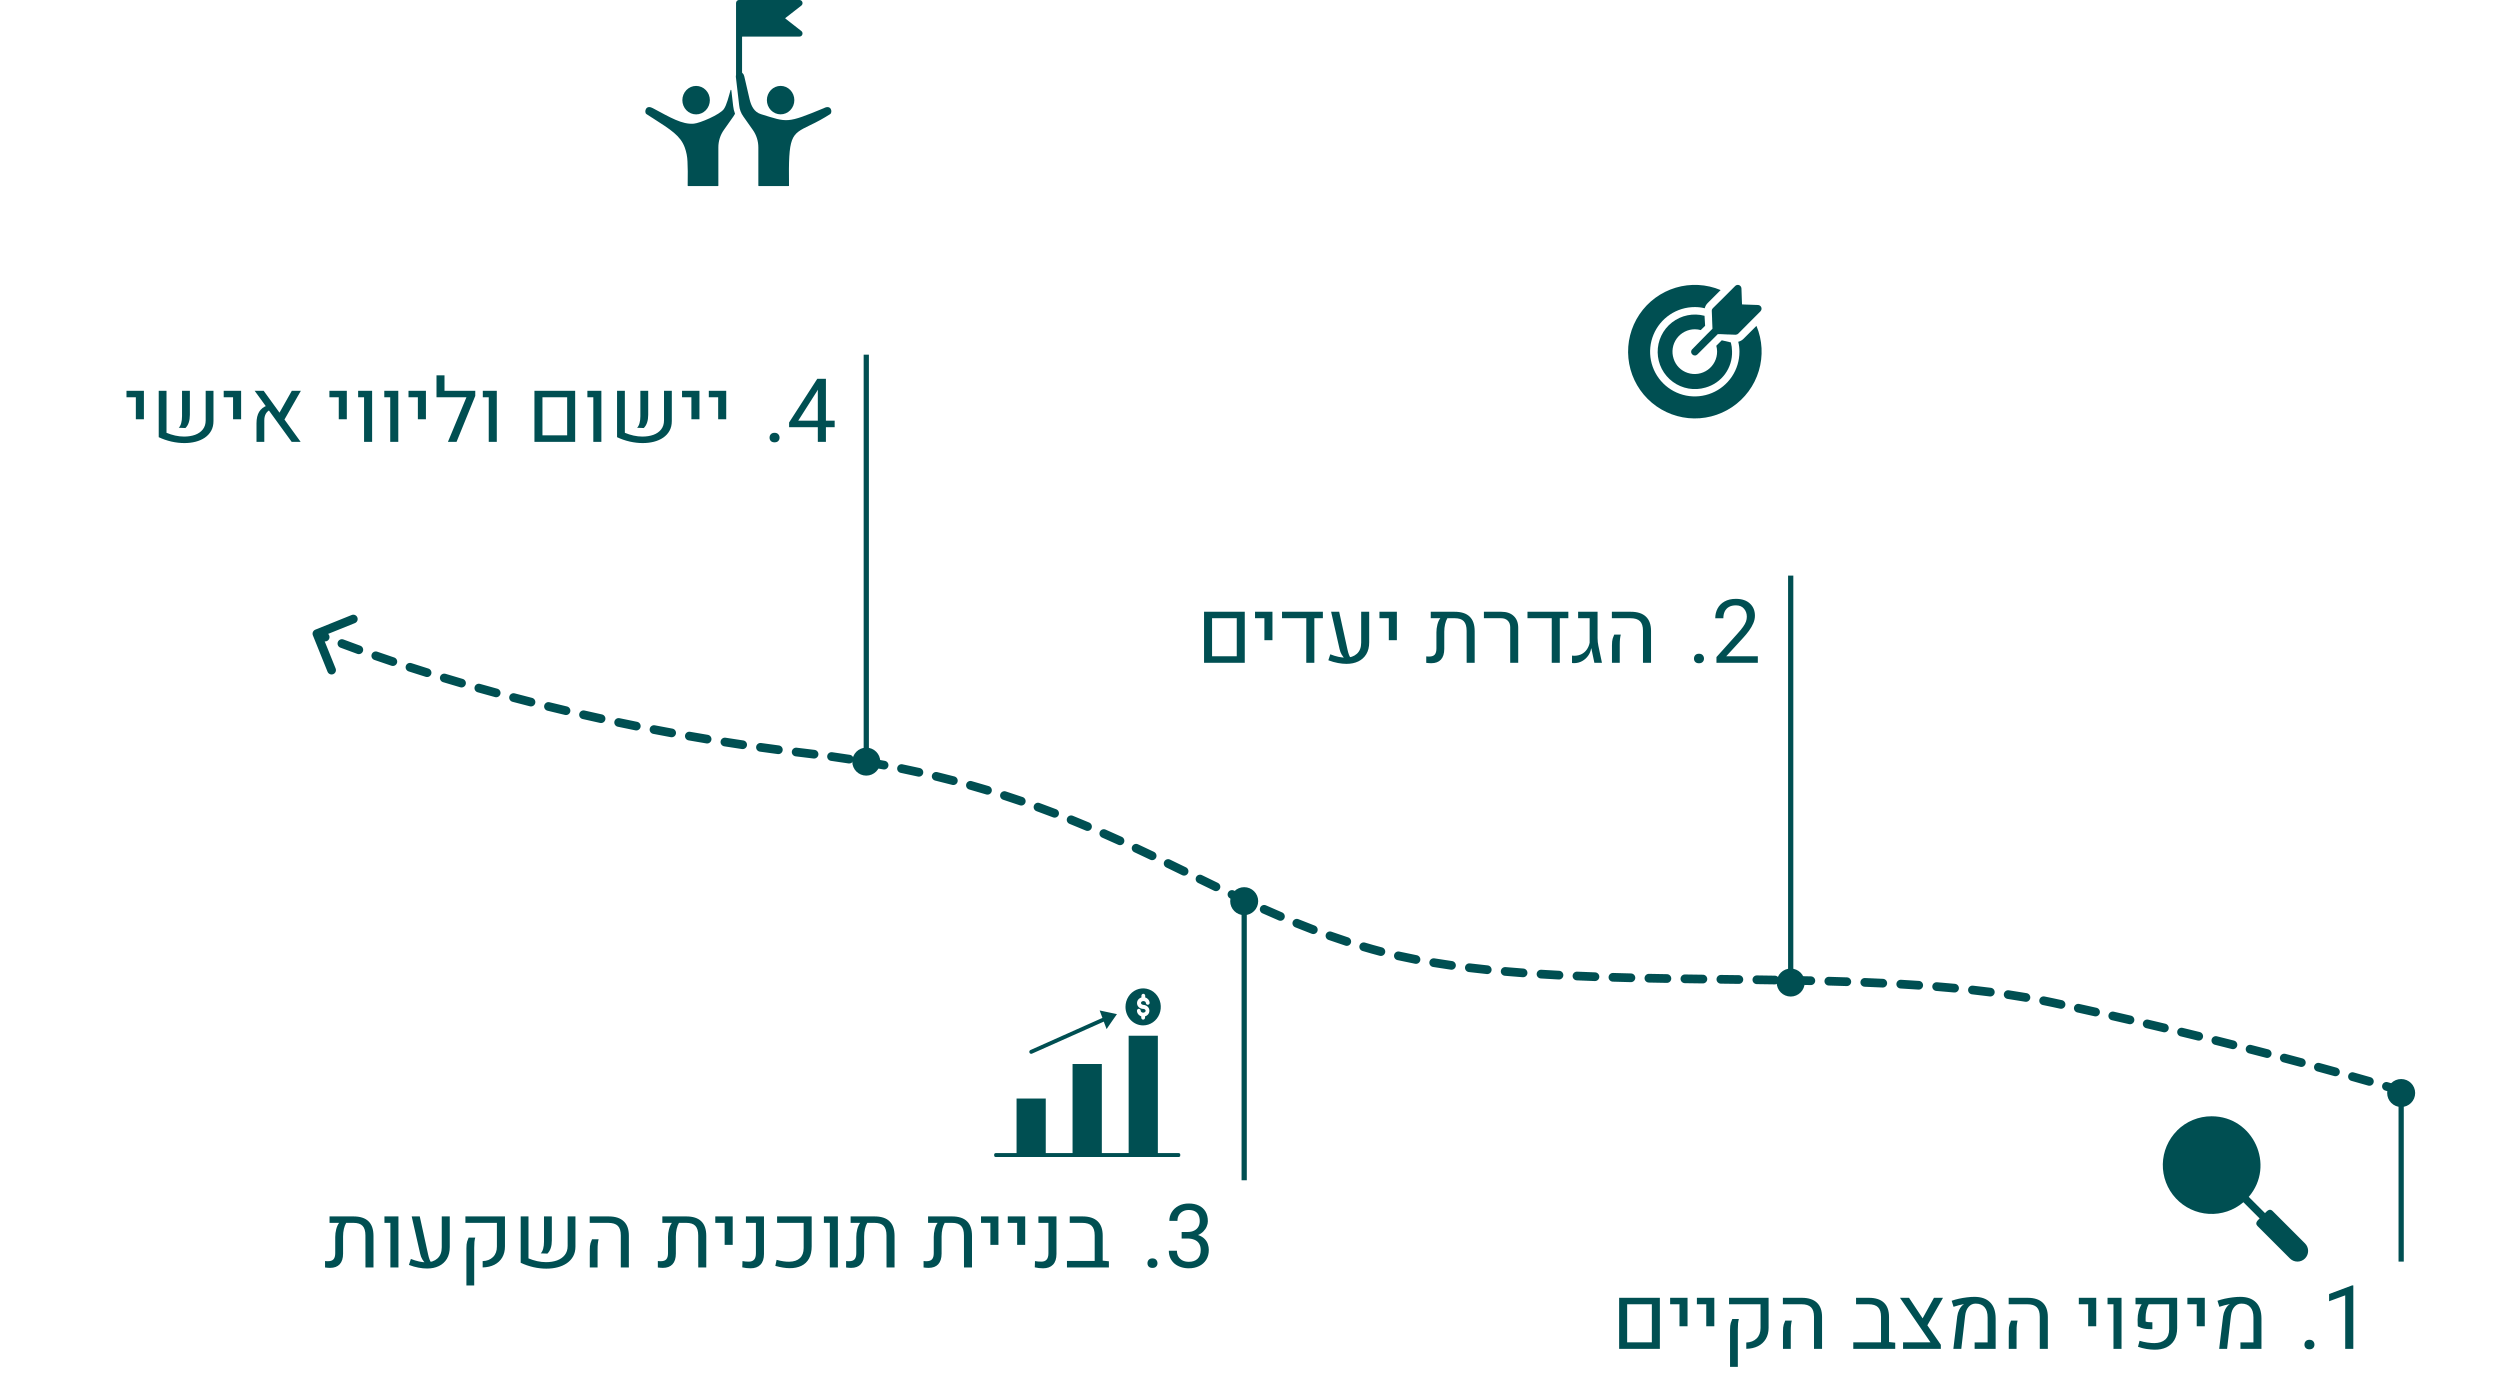 <svg width="430" height="239" viewBox="0 0 430 239" fill="none" xmlns="http://www.w3.org/2000/svg">
<path d="M278.491 232V223.223H285.496V232H278.491ZM279.87 230.882H284.117V224.333H279.87V230.882ZM288.871 228.118V224.333H287.261V223.223H290.257V228.118H288.871ZM293.476 228.118V224.333H291.866V223.223H294.862V228.118H293.476ZM300.361 232V230.912C301.096 230.887 301.687 230.656 302.134 230.219C302.586 229.782 302.812 229.178 302.812 228.409V224.333H297.395V223.223H304.198V228.379C304.198 229.119 304.039 229.757 303.721 230.294C303.403 230.83 302.956 231.245 302.38 231.538C301.804 231.826 301.131 231.98 300.361 232ZM297.566 235.1V228.707C297.566 228.205 297.609 227.82 297.693 227.552C297.778 227.283 297.864 227.055 297.954 226.866H299.086C299.022 227.09 298.975 227.338 298.945 227.611C298.92 227.884 298.908 228.222 298.908 228.625V235.1H297.566ZM312.007 232V226.494C312.007 225.734 311.835 225.185 311.493 224.847C311.15 224.504 310.599 224.333 309.839 224.333H306.657V223.223H309.906C311.053 223.223 311.92 223.501 312.506 224.057C313.097 224.608 313.393 225.433 313.393 226.531V232H312.007ZM306.672 232V229.005C306.672 228.493 306.714 228.103 306.798 227.835C306.883 227.567 306.97 227.338 307.059 227.149H308.192C308.132 227.373 308.088 227.624 308.058 227.902C308.028 228.175 308.013 228.513 308.013 228.915V232H306.672ZM318.765 232V230.882H323.534L324.912 230.83L325.978 230.942V232H318.765ZM323.534 231.687V226.494C323.534 225.734 323.362 225.185 323.02 224.847C322.682 224.504 322.13 224.333 321.365 224.333H319.242V223.223H321.44C322.583 223.223 323.447 223.501 324.033 224.057C324.619 224.608 324.912 225.433 324.912 226.531V231.687H323.534ZM327.326 232V230.882H332.043L326.797 223.223H328.355L331.022 227.254L333.824 231.3V232H327.326ZM331.276 228.356L330.419 227.246L332.639 223.223H334.196L331.276 228.356ZM335.977 232L336.648 226.419C336.702 226.007 336.819 225.622 336.998 225.264C337.177 224.906 337.388 224.631 337.631 224.437C337.656 224.417 337.681 224.4 337.706 224.385C337.736 224.365 337.761 224.348 337.78 224.333L337.766 224.31C337.547 224.345 337.269 224.407 336.931 224.497C336.598 224.581 336.29 224.673 336.007 224.772L335.687 223.729C336.069 223.595 336.484 223.478 336.931 223.379C337.383 223.28 337.84 223.203 338.302 223.148C338.764 223.088 339.196 223.059 339.599 223.059C340.781 223.059 341.682 223.374 342.303 224.005C342.929 224.631 343.245 225.552 343.25 226.769V232H339.636V230.89H341.871V226.613C341.871 225.828 341.692 225.234 341.335 224.832C340.982 224.425 340.473 224.221 339.807 224.221C339.325 224.221 338.923 224.407 338.6 224.78C338.277 225.147 338.078 225.649 338.004 226.285L337.341 232H335.977ZM350.842 232V226.494C350.842 225.734 350.671 225.185 350.328 224.847C349.985 224.504 349.434 224.333 348.674 224.333H345.492V223.223H348.741C349.889 223.223 350.755 223.501 351.342 224.057C351.933 224.608 352.228 225.433 352.228 226.531V232H350.842ZM345.507 232V229.005C345.507 228.493 345.55 228.103 345.634 227.835C345.718 227.567 345.805 227.338 345.895 227.149H347.027C346.968 227.373 346.923 227.624 346.893 227.902C346.863 228.175 346.849 228.513 346.849 228.915V232H345.507ZM359.165 228.118V224.333H357.556V223.223H360.551V228.118H359.165ZM363.517 232V224.333H362.496V223.223H364.903V232H363.517ZM370.595 232.149C370.173 232.149 369.709 232.107 369.202 232.022C368.7 231.938 368.211 231.814 367.734 231.65L368.002 230.614C368.459 230.753 368.911 230.855 369.358 230.92C369.811 230.984 370.205 231.016 370.543 231.016C371.358 231.007 371.986 230.8 372.428 230.398C372.87 229.996 373.092 229.419 373.092 228.669V224.333H369.575C369.416 224.606 369.286 224.954 369.187 225.376C369.093 225.798 369.046 226.215 369.046 226.628V227.298C369.16 227.348 369.309 227.383 369.493 227.403C369.676 227.422 369.915 227.432 370.208 227.432V228.625C369.796 228.625 369.445 228.61 369.157 228.58C368.869 228.55 368.611 228.498 368.382 228.423C368.159 228.349 367.93 228.25 367.697 228.125L367.667 226.993C367.667 226.491 367.729 226.002 367.853 225.525C367.983 225.043 368.156 224.646 368.375 224.333H367.309V223.223H374.47V228.409C374.47 229.258 374.304 229.961 373.971 230.517C373.638 231.069 373.181 231.481 372.6 231.754C372.019 232.022 371.35 232.154 370.595 232.149ZM377.838 228.118V224.333H376.228V223.223H379.224V228.118H377.838ZM381.698 232L382.368 226.419C382.423 226.007 382.54 225.622 382.718 225.264C382.897 224.906 383.108 224.631 383.352 224.437C383.377 224.417 383.401 224.4 383.426 224.385C383.456 224.365 383.481 224.348 383.501 224.333L383.486 224.31C383.267 224.345 382.989 224.407 382.651 224.497C382.319 224.581 382.011 224.673 381.727 224.772L381.407 223.729C381.79 223.595 382.204 223.478 382.651 223.379C383.103 223.28 383.56 223.203 384.022 223.148C384.484 223.088 384.917 223.059 385.319 223.059C386.501 223.059 387.403 223.374 388.024 224.005C388.65 224.631 388.965 225.552 388.97 226.769V232H385.356V230.89H387.592V226.613C387.592 225.828 387.413 225.234 387.055 224.832C386.702 224.425 386.193 224.221 385.528 224.221C385.046 224.221 384.643 224.407 384.32 224.78C383.998 225.147 383.799 225.649 383.724 226.285L383.061 232H381.698ZM396.364 231.277C396.364 231.044 396.436 230.848 396.58 230.689C396.729 230.525 396.943 230.443 397.221 230.443C397.504 230.443 397.718 230.525 397.862 230.689C398.011 230.848 398.085 231.044 398.085 231.277C398.085 231.506 398.011 231.697 397.862 231.851C397.718 232.005 397.504 232.082 397.221 232.082C396.943 232.082 396.729 232.005 396.58 231.851C396.436 231.697 396.364 231.506 396.364 231.277ZM404.769 232H403.376V222.798L400.604 223.819V222.574L404.553 221.091H404.769V232Z" fill="#004F52"/>
<path d="M207.096 114V105.223H214.1V114H207.096ZM208.475 112.882H212.722V106.333H208.475V112.882ZM217.476 110.118V106.333H215.866V105.223H218.862V110.118H217.476ZM220.508 105.223H227.535V106.333H226.067V114H224.681V106.333H220.508V105.223ZM231.596 114.186C231.139 114.186 230.647 114.137 230.12 114.037C229.599 113.943 229.05 113.786 228.474 113.568L228.809 112.54C229.306 112.733 229.773 112.877 230.21 112.972C230.647 113.066 231.052 113.116 231.424 113.121C232.234 113.121 232.885 112.9 233.377 112.458C233.873 112.016 234.122 111.375 234.122 110.535V105.223H235.5V110.483C235.5 111.288 235.334 111.966 235.001 112.517C234.673 113.064 234.216 113.478 233.63 113.762C233.044 114.045 232.366 114.186 231.596 114.186ZM228.951 105.223H230.336L231.76 111.698C231.839 112.07 231.929 112.386 232.028 112.644C232.127 112.902 232.264 113.141 232.438 113.359L231.35 113.337C231.141 113.123 230.952 112.882 230.784 112.614C230.615 112.341 230.488 112.011 230.403 111.623L228.951 105.223ZM238.875 110.118V106.333H237.266V105.223H240.261V110.118H238.875ZM250.179 105.223C251.341 105.223 252.208 105.501 252.779 106.057C253.356 106.608 253.644 107.45 253.644 108.583V114H252.265L252.258 108.501C252.258 107.741 252.094 107.19 251.766 106.847C251.443 106.504 250.919 106.333 250.194 106.333H248.949C248.786 106.601 248.654 106.946 248.555 107.368C248.46 107.786 248.413 108.215 248.413 108.658V111.616C248.413 112.425 248.219 113.039 247.832 113.456C247.449 113.868 246.895 114.075 246.17 114.075C246.021 114.075 245.877 114.067 245.738 114.052C245.604 114.042 245.462 114.027 245.313 114.007V112.897C245.403 112.907 245.49 112.915 245.574 112.92C245.663 112.925 245.748 112.927 245.827 112.927C246.265 112.927 246.58 112.815 246.774 112.592C246.967 112.368 247.064 112.016 247.064 111.534V108.762C247.064 108.32 247.121 107.873 247.236 107.421C247.355 106.969 247.521 106.606 247.735 106.333H246.088V105.223H250.179ZM259.754 114V107.875C259.754 107.398 259.612 107.023 259.329 106.75C259.051 106.472 258.668 106.333 258.181 106.333H255.231V105.223H258.226C259.135 105.223 259.846 105.466 260.357 105.953C260.874 106.435 261.132 107.11 261.132 107.979V114H259.754ZM262.727 105.223H269.753V106.333H268.285V114H266.899V106.333H262.727V105.223ZM270.737 114.06C270.682 114.06 270.622 114.057 270.558 114.052C270.498 114.052 270.441 114.047 270.386 114.037V112.763C270.461 112.773 270.536 112.78 270.61 112.785C270.685 112.79 270.754 112.793 270.819 112.793C271.315 112.778 271.743 112.671 272.1 112.473C272.458 112.269 272.746 112.001 272.965 111.668C273.188 111.33 273.34 110.955 273.419 110.543V106.333H271.437V105.223H274.783V109.753C274.783 110.215 274.83 110.662 274.924 111.094L275.535 114H274.231L273.717 111.541H273.665C273.605 111.983 273.439 112.396 273.166 112.778C272.898 113.161 272.552 113.471 272.13 113.709C271.713 113.943 271.248 114.06 270.737 114.06ZM282.592 114V108.494C282.592 107.734 282.42 107.185 282.077 106.847C281.735 106.504 281.183 106.333 280.423 106.333H277.242V105.223H280.49C281.638 105.223 282.505 105.501 283.091 106.057C283.682 106.608 283.977 107.433 283.977 108.531V114H282.592ZM277.256 114V111.005C277.256 110.493 277.299 110.103 277.383 109.835C277.468 109.567 277.555 109.338 277.644 109.149H278.777C278.717 109.373 278.672 109.624 278.642 109.902C278.613 110.175 278.598 110.513 278.598 110.915V114H277.256ZM291.364 113.277C291.364 113.044 291.436 112.848 291.58 112.689C291.729 112.525 291.943 112.443 292.221 112.443C292.504 112.443 292.718 112.525 292.862 112.689C293.011 112.848 293.085 113.044 293.085 113.277C293.085 113.506 293.011 113.697 292.862 113.851C292.718 114.005 292.504 114.082 292.221 114.082C291.943 114.082 291.729 114.005 291.58 113.851C291.436 113.697 291.364 113.506 291.364 113.277ZM302.347 114H295.231V113.016L298.785 109.06C299.228 108.573 299.568 108.161 299.806 107.823C300.05 107.48 300.219 107.172 300.313 106.899C300.407 106.626 300.454 106.348 300.454 106.065C300.454 105.528 300.291 105.071 299.963 104.693C299.64 104.311 299.178 104.12 298.577 104.12C298.09 104.12 297.685 104.214 297.362 104.403C297.044 104.592 296.806 104.852 296.647 105.185C296.493 105.518 296.416 105.903 296.416 106.34H295.023C295.023 105.729 295.157 105.17 295.425 104.664C295.693 104.157 296.091 103.755 296.617 103.457C297.149 103.154 297.802 103.002 298.577 103.002C299.6 103.002 300.4 103.268 300.976 103.799C301.557 104.331 301.848 105.031 301.848 105.901C301.848 106.328 301.756 106.757 301.572 107.19C301.388 107.622 301.142 108.051 300.835 108.479C300.527 108.901 300.186 109.313 299.814 109.716L296.908 112.882H302.347V114Z" fill="#004F52"/>
<path d="M60.774 209.223C61.937 209.223 62.803 209.501 63.375 210.057C63.951 210.608 64.239 211.45 64.239 212.583V218H62.86L62.853 212.501C62.853 211.741 62.689 211.19 62.361 210.847C62.038 210.504 61.514 210.333 60.789 210.333H59.545C59.381 210.601 59.249 210.946 59.15 211.368C59.055 211.786 59.008 212.215 59.008 212.658V215.616C59.008 216.425 58.814 217.039 58.427 217.456C58.044 217.868 57.491 218.075 56.765 218.075C56.616 218.075 56.472 218.067 56.333 218.052C56.199 218.042 56.057 218.027 55.908 218.007V216.897C55.998 216.907 56.085 216.915 56.169 216.92C56.259 216.925 56.343 216.927 56.423 216.927C56.86 216.927 57.175 216.815 57.369 216.592C57.563 216.368 57.66 216.016 57.66 215.534V212.762C57.66 212.32 57.717 211.873 57.831 211.421C57.95 210.969 58.117 210.606 58.33 210.333H56.683V209.223H60.774ZM67.145 218V210.333H66.124V209.223H68.531V218H67.145ZM73.456 218.186C72.999 218.186 72.507 218.137 71.981 218.037C71.459 217.943 70.91 217.786 70.334 217.568L70.669 216.54C71.166 216.733 71.633 216.877 72.07 216.972C72.507 217.066 72.912 217.116 73.285 217.121C74.094 217.121 74.745 216.9 75.237 216.458C75.734 216.016 75.982 215.375 75.982 214.535V209.223H77.36V214.483C77.36 215.288 77.194 215.966 76.861 216.517C76.533 217.064 76.076 217.478 75.49 217.762C74.904 218.045 74.226 218.186 73.456 218.186ZM70.811 209.223H72.197L73.62 215.698C73.699 216.07 73.789 216.386 73.888 216.644C73.987 216.902 74.124 217.141 74.298 217.359L73.21 217.337C73.001 217.123 72.813 216.882 72.644 216.614C72.475 216.341 72.348 216.011 72.264 215.623L70.811 209.223ZM83.016 218V216.912C83.751 216.887 84.342 216.656 84.789 216.219C85.241 215.782 85.467 215.178 85.467 214.409V210.333H80.05V209.223H86.853V214.379C86.853 215.119 86.694 215.757 86.376 216.294C86.058 216.83 85.611 217.245 85.035 217.538C84.459 217.826 83.786 217.98 83.016 218ZM80.222 221.1V214.707C80.222 214.205 80.264 213.82 80.348 213.552C80.433 213.283 80.52 213.055 80.609 212.866H81.742C81.677 213.09 81.63 213.338 81.6 213.611C81.575 213.884 81.563 214.222 81.563 214.625V221.1H80.222ZM90.899 209.223V216.443C91.371 216.641 91.87 216.8 92.397 216.92C92.923 217.034 93.428 217.091 93.909 217.091C94.61 217.091 95.241 216.992 95.802 216.793C96.363 216.589 96.808 216.281 97.136 215.869C97.469 215.452 97.635 214.925 97.635 214.289V209.223H98.976V214.416C98.976 215.057 98.845 215.616 98.581 216.092C98.318 216.564 97.956 216.959 97.493 217.277C97.031 217.59 96.5 217.824 95.899 217.978C95.298 218.132 94.657 218.209 93.977 218.209C93.261 218.209 92.521 218.124 91.756 217.955C90.991 217.781 90.258 217.528 89.558 217.195V209.223H90.899ZM93.008 215.578C93.197 215.38 93.336 215.111 93.425 214.774C93.519 214.431 93.567 214.036 93.567 213.589V209.223H94.915V213.343C94.915 213.845 94.853 214.284 94.729 214.662C94.61 215.039 94.419 215.36 94.155 215.623L93.008 215.578ZM106.778 218V212.494C106.778 211.734 106.606 211.185 106.264 210.847C105.921 210.504 105.369 210.333 104.609 210.333H101.428V209.223H104.676C105.824 209.223 106.691 209.501 107.277 210.057C107.868 210.608 108.164 211.433 108.164 212.531V218H106.778ZM101.443 218V215.005C101.443 214.493 101.485 214.103 101.569 213.835C101.654 213.567 101.741 213.338 101.83 213.149H102.963C102.903 213.373 102.858 213.624 102.829 213.902C102.799 214.175 102.784 214.513 102.784 214.915V218H101.443ZM118.014 209.223C119.176 209.223 120.043 209.501 120.614 210.057C121.191 210.608 121.479 211.45 121.479 212.583V218H120.1L120.093 212.501C120.093 211.741 119.929 211.19 119.601 210.847C119.278 210.504 118.754 210.333 118.029 210.333H116.785C116.621 210.601 116.489 210.946 116.39 211.368C116.295 211.786 116.248 212.215 116.248 212.658V215.616C116.248 216.425 116.054 217.039 115.667 217.456C115.284 217.868 114.731 218.075 114.005 218.075C113.856 218.075 113.712 218.067 113.573 218.052C113.439 218.042 113.297 218.027 113.148 218.007V216.897C113.238 216.907 113.325 216.915 113.409 216.92C113.499 216.925 113.583 216.927 113.663 216.927C114.1 216.927 114.415 216.815 114.609 216.592C114.803 216.368 114.899 216.016 114.899 215.534V212.762C114.899 212.32 114.957 211.873 115.071 211.421C115.19 210.969 115.356 210.606 115.57 210.333H113.923V209.223H118.014ZM124.638 214.118V210.333H123.029V209.223H126.024V214.118H124.638ZM129.094 218.149C128.836 218.149 128.592 218.134 128.364 218.104C128.135 218.075 127.904 218.035 127.671 217.985L127.708 216.905C128.031 216.969 128.393 217.002 128.796 217.002C129.198 217.002 129.501 216.887 129.705 216.659C129.914 216.425 130.018 216.063 130.018 215.571V210.333H128.297V209.223H131.404V215.683C131.404 216.492 131.203 217.106 130.8 217.523C130.403 217.94 129.834 218.149 129.094 218.149ZM135.837 218.127C135.465 218.127 135.07 218.092 134.652 218.022C134.24 217.958 133.808 217.861 133.356 217.732L133.58 216.696C134.399 216.92 135.119 217.026 135.74 217.016C136.555 217.002 137.173 216.793 137.596 216.391C138.018 215.988 138.229 215.414 138.229 214.669V210.333H133.661V209.223H139.608V214.371C139.608 215.221 139.454 215.924 139.146 216.48C138.838 217.036 138.4 217.451 137.834 217.724C137.273 217.993 136.607 218.127 135.837 218.127ZM142.73 218V210.333H141.709V209.223H144.115V218H142.73ZM150.397 209.223C151.559 209.223 152.426 209.501 152.997 210.057C153.573 210.608 153.862 211.45 153.862 212.583V218H152.483L152.476 212.501C152.476 211.741 152.312 211.19 151.984 210.847C151.661 210.504 151.137 210.333 150.412 210.333H149.167C149.003 210.601 148.872 210.946 148.772 211.368C148.678 211.786 148.631 212.215 148.631 212.658V215.616C148.631 216.425 148.437 217.039 148.05 217.456C147.667 217.868 147.113 218.075 146.388 218.075C146.239 218.075 146.095 218.067 145.956 218.052C145.822 218.042 145.68 218.027 145.531 218.007V216.897C145.621 216.907 145.708 216.915 145.792 216.92C145.881 216.925 145.966 216.927 146.045 216.927C146.482 216.927 146.798 216.815 146.992 216.592C147.185 216.368 147.282 216.016 147.282 215.534V212.762C147.282 212.32 147.339 211.873 147.454 211.421C147.573 210.969 147.739 210.606 147.953 210.333H146.306V209.223H150.397ZM163.719 209.223C164.882 209.223 165.749 209.501 166.32 210.057C166.896 210.608 167.184 211.45 167.184 212.583V218H165.806L165.798 212.501C165.798 211.741 165.634 211.19 165.307 210.847C164.984 210.504 164.46 210.333 163.734 210.333H162.49C162.326 210.601 162.194 210.946 162.095 211.368C162.001 211.786 161.954 212.215 161.954 212.658V215.616C161.954 216.425 161.76 217.039 161.372 217.456C160.99 217.868 160.436 218.075 159.711 218.075C159.562 218.075 159.418 218.067 159.279 218.052C159.144 218.042 159.003 218.027 158.854 218.007V216.897C158.943 216.907 159.03 216.915 159.115 216.92C159.204 216.925 159.289 216.927 159.368 216.927C159.805 216.927 160.121 216.815 160.314 216.592C160.508 216.368 160.605 216.016 160.605 215.534V212.762C160.605 212.32 160.662 211.873 160.776 211.421C160.896 210.969 161.062 210.606 161.276 210.333H159.629V209.223H163.719ZM170.344 214.118V210.333H168.734V209.223H171.73V214.118H170.344ZM174.948 214.118V210.333H173.339V209.223H176.334V214.118H174.948ZM179.404 218.149C179.146 218.149 178.903 218.134 178.674 218.104C178.446 218.075 178.215 218.035 177.981 217.985L178.018 216.905C178.341 216.969 178.704 217.002 179.106 217.002C179.509 217.002 179.812 216.887 180.015 216.659C180.224 216.425 180.328 216.063 180.328 215.571V210.333H178.607V209.223H181.714V215.683C181.714 216.492 181.513 217.106 181.111 217.523C180.713 217.94 180.144 218.149 179.404 218.149ZM183.517 218V216.882H188.286L189.664 216.83L190.73 216.942V218H183.517ZM188.286 217.687V212.494C188.286 211.734 188.115 211.185 187.772 210.847C187.434 210.504 186.883 210.333 186.118 210.333H183.994V209.223H186.192C187.335 209.223 188.199 209.501 188.785 210.057C189.371 210.608 189.664 211.433 189.664 212.531V217.687H188.286ZM197.364 217.277C197.364 217.044 197.436 216.848 197.58 216.689C197.729 216.525 197.943 216.443 198.221 216.443C198.504 216.443 198.718 216.525 198.862 216.689C199.011 216.848 199.085 217.044 199.085 217.277C199.085 217.506 199.011 217.697 198.862 217.851C198.718 218.005 198.504 218.082 198.221 218.082C197.943 218.082 197.729 218.005 197.58 217.851C197.436 217.697 197.364 217.506 197.364 217.277ZM204.227 211.905C204.703 211.905 205.098 211.823 205.411 211.659C205.729 211.495 205.965 211.274 206.119 210.996C206.278 210.713 206.358 210.392 206.358 210.035C206.358 209.622 206.288 209.275 206.149 208.992C206.01 208.703 205.801 208.487 205.523 208.343C205.245 208.194 204.895 208.12 204.472 208.12C204.085 208.12 203.745 208.197 203.452 208.351C203.159 208.505 202.93 208.721 202.766 208.999C202.602 209.277 202.52 209.607 202.52 209.99H201.127C201.127 209.434 201.266 208.932 201.544 208.485C201.822 208.033 202.212 207.673 202.714 207.404C203.216 207.136 203.802 207.002 204.472 207.002C205.128 207.002 205.702 207.119 206.194 207.352C206.685 207.581 207.068 207.924 207.341 208.381C207.614 208.833 207.751 209.394 207.751 210.065C207.751 210.343 207.686 210.636 207.557 210.944C207.433 211.252 207.237 211.542 206.969 211.816C206.705 212.084 206.363 212.305 205.94 212.479C205.518 212.648 205.011 212.732 204.42 212.732H203.243V211.905H204.227ZM203.243 212.203H204.42C205.111 212.203 205.682 212.285 206.134 212.449C206.586 212.613 206.941 212.831 207.2 213.105C207.463 213.373 207.647 213.671 207.751 213.999C207.86 214.327 207.915 214.652 207.915 214.975C207.915 215.65 207.763 216.224 207.46 216.696C207.162 217.168 206.753 217.528 206.231 217.776C205.714 218.025 205.131 218.149 204.48 218.149C204.008 218.149 203.563 218.082 203.146 217.948C202.729 217.814 202.361 217.62 202.043 217.367C201.73 217.108 201.485 216.793 201.306 216.42C201.127 216.043 201.037 215.613 201.037 215.131H202.431C202.431 215.509 202.513 215.842 202.677 216.13C202.846 216.413 203.082 216.634 203.385 216.793C203.693 216.952 204.058 217.031 204.48 217.031C205.111 217.031 205.608 216.862 205.97 216.525C206.338 216.187 206.522 215.68 206.522 215.005C206.522 214.553 206.427 214.18 206.238 213.887C206.05 213.594 205.784 213.378 205.441 213.239C205.098 213.095 204.694 213.023 204.227 213.023H203.243V212.203Z" fill="#004F52"/>
<path d="M23.366 72.118V68.333H21.756V67.222H24.752V72.118H23.366ZM28.641 67.222V74.443C29.113 74.641 29.612 74.8 30.139 74.92C30.666 75.034 31.17 75.091 31.651 75.091C32.352 75.091 32.983 74.992 33.544 74.793C34.105 74.589 34.55 74.281 34.878 73.869C35.211 73.452 35.377 72.925 35.377 72.289V67.222H36.718V72.416C36.718 73.057 36.587 73.616 36.323 74.093C36.06 74.564 35.697 74.959 35.236 75.277C34.773 75.59 34.242 75.824 33.641 75.978C33.04 76.132 32.399 76.209 31.719 76.209C31.003 76.209 30.263 76.124 29.498 75.955C28.733 75.781 28 75.528 27.3 75.195V67.222H28.641ZM30.75 73.578C30.939 73.38 31.078 73.111 31.167 72.774C31.262 72.431 31.309 72.036 31.309 71.589V67.222H32.657V71.343C32.657 71.845 32.595 72.284 32.471 72.662C32.352 73.039 32.161 73.36 31.897 73.623L30.75 73.578ZM40.086 72.118V68.333H38.477V67.222H41.472V72.118H40.086ZM50.168 76L43.804 67.222H45.354L51.71 76H50.168ZM44.117 76V72.818C44.117 71.999 44.269 71.338 44.572 70.836C44.875 70.335 45.347 69.967 45.988 69.734L46.532 70.449C45.816 70.772 45.459 71.395 45.459 72.319V76H44.117ZM51.747 67.222L48.722 72.52L47.806 71.455L50.19 67.222H51.747ZM58.267 72.118V68.333H56.658V67.222H59.653V72.118H58.267ZM62.619 76V68.333H61.598V67.222H64.004V76H62.619ZM67.119 76V68.333H66.098V67.222H68.505V76H67.119ZM71.873 72.118V68.333H70.263V67.222H73.259V72.118H71.873ZM75.077 68.333V64.555H76.455V67.222H81.224V68.333H75.077ZM81.746 68.094L78.527 76H77.044L80.688 67.222H81.746V68.094ZM84.063 76V68.333H83.042V67.222H85.449V76H84.063ZM91.924 76V67.222H98.928V76H91.924ZM93.302 74.882H97.55V68.333H93.302V74.882ZM102.05 76V68.333H101.029V67.222H103.436V76H102.05ZM107.475 67.222V74.443C107.947 74.641 108.446 74.8 108.972 74.92C109.499 75.034 110.003 75.091 110.485 75.091C111.185 75.091 111.816 74.992 112.377 74.793C112.939 74.589 113.383 74.281 113.711 73.869C114.044 73.452 114.21 72.925 114.21 72.289V67.222H115.552V72.416C115.552 73.057 115.42 73.616 115.157 74.093C114.894 74.564 114.531 74.959 114.069 75.277C113.607 75.59 113.075 75.824 112.474 75.978C111.873 76.132 111.232 76.209 110.552 76.209C109.837 76.209 109.096 76.124 108.332 75.955C107.567 75.781 106.834 75.528 106.133 75.195V67.222H107.475ZM109.583 73.578C109.772 73.38 109.911 73.111 110.001 72.774C110.095 72.431 110.142 72.036 110.142 71.589V67.222H111.491V71.343C111.491 71.845 111.429 72.284 111.305 72.662C111.185 73.039 110.994 73.36 110.731 73.623L109.583 73.578ZM118.92 72.118V68.333H117.31V67.222H120.306V72.118H118.92ZM123.524 72.118V68.333H121.915V67.222H124.91V72.118H123.524ZM132.364 75.277C132.364 75.044 132.436 74.848 132.58 74.689C132.729 74.525 132.943 74.443 133.221 74.443C133.504 74.443 133.718 74.525 133.862 74.689C134.011 74.848 134.085 75.044 134.085 75.277C134.085 75.506 134.011 75.697 133.862 75.851C133.718 76.005 133.504 76.082 133.221 76.082C132.943 76.082 132.729 76.005 132.58 75.851C132.436 75.697 132.364 75.506 132.364 75.277ZM143.563 73.474H135.725V72.669L140.575 65.151H141.708L140.501 67.319L137.297 72.356H143.563V73.474ZM142.058 76H140.665V65.151H142.058V76Z" fill="#004F52"/>
<path d="M411.69 188C412.087 188.12 412.505 187.896 412.625 187.499C412.745 187.103 412.521 186.684 412.125 186.564L411.908 187.282L411.69 188ZM54.229 108.304C53.845 108.459 53.659 108.896 53.814 109.28L56.337 115.541C56.492 115.925 56.928 116.111 57.313 115.956C57.697 115.801 57.883 115.365 57.728 114.98L55.485 109.415L61.05 107.173C61.435 107.018 61.62 106.581 61.466 106.197C61.311 105.812 60.874 105.626 60.49 105.781L54.229 108.304ZM236.03 163.273L236.234 162.551L236.03 163.273ZM138.485 129.536L138.574 128.791L138.485 129.536ZM410.679 186.135C410.282 186.018 409.865 186.246 409.748 186.643C409.632 187.04 409.859 187.457 410.257 187.574L410.468 186.854L410.679 186.135ZM407.329 186.725C407.728 186.839 408.143 186.609 408.257 186.211C408.371 185.813 408.141 185.397 407.743 185.283L407.536 186.004L407.329 186.725ZM404.828 184.457C404.429 184.344 404.015 184.577 403.903 184.976C403.791 185.374 404.023 185.789 404.422 185.901L404.625 185.179L404.828 184.457ZM401.498 185.086C401.898 185.196 402.311 184.962 402.421 184.563C402.531 184.164 402.297 183.75 401.898 183.64L401.698 184.363L401.498 185.086ZM398.958 182.834C398.558 182.726 398.146 182.962 398.038 183.361C397.929 183.761 398.165 184.173 398.565 184.282L398.761 183.558L398.958 182.834ZM395.64 183.493C396.04 183.6 396.451 183.362 396.558 182.962C396.665 182.562 396.428 182.151 396.028 182.044L395.834 182.768L395.64 183.493ZM393.086 181.262C392.685 181.156 392.275 181.395 392.169 181.795C392.063 182.196 392.302 182.606 392.703 182.712L392.894 181.987L393.086 181.262ZM389.772 181.944C390.173 182.048 390.582 181.808 390.686 181.407C390.791 181.006 390.55 180.596 390.149 180.492L389.961 181.218L389.772 181.944ZM387.2 179.731C386.799 179.628 386.39 179.87 386.288 180.271C386.185 180.672 386.427 181.081 386.828 181.184L387.014 180.457L387.2 179.731ZM383.883 180.434C384.285 180.536 384.693 180.292 384.794 179.891C384.896 179.489 384.653 179.081 384.251 178.98L384.067 179.707L383.883 180.434ZM381.307 178.241C380.905 178.141 380.498 178.385 380.398 178.787C380.298 179.189 380.543 179.596 380.944 179.696L381.126 178.969L381.307 178.241ZM378 178.968C378.402 179.067 378.808 178.821 378.907 178.419C379.006 178.016 378.76 177.61 378.357 177.511L378.179 178.24L378 178.968ZM375.404 176.791C375.001 176.694 374.596 176.941 374.498 177.344C374.401 177.746 374.648 178.152 375.051 178.249L375.227 177.52L375.404 176.791ZM372.099 177.54C372.502 177.636 372.907 177.387 373.003 176.984C373.099 176.581 372.85 176.177 372.447 176.081L372.273 176.81L372.099 177.54ZM369.488 175.38C369.085 175.286 368.681 175.536 368.586 175.939C368.492 176.342 368.742 176.746 369.145 176.841L369.317 176.11L369.488 175.38ZM366.189 176.151C366.592 176.245 366.995 175.993 367.089 175.59C367.182 175.186 366.93 174.783 366.527 174.69L366.358 175.421L366.189 176.151ZM363.563 174.009C363.16 173.917 362.758 174.17 362.666 174.574C362.574 174.978 362.826 175.38 363.23 175.472L363.397 174.741L363.563 174.009ZM360.27 174.803C360.674 174.894 361.075 174.639 361.166 174.235C361.256 173.831 361.002 173.43 360.598 173.339L360.434 174.071L360.27 174.803ZM357.63 172.679C357.226 172.59 356.825 172.846 356.736 173.25C356.647 173.655 356.903 174.055 357.307 174.144L357.469 173.412L357.63 172.679ZM354.342 173.495C354.747 173.583 355.146 173.326 355.234 172.921C355.322 172.517 355.065 172.117 354.66 172.03L354.501 172.762L354.342 173.495ZM351.652 171.393C351.246 171.312 350.851 171.575 350.769 171.981C350.688 172.387 350.951 172.782 351.358 172.864L351.505 172.128L351.652 171.393ZM348.334 172.301C348.742 172.371 349.13 172.098 349.201 171.69C349.271 171.281 348.997 170.893 348.589 170.823L348.462 171.562L348.334 172.301ZM345.515 170.329C345.106 170.268 344.724 170.55 344.663 170.96C344.602 171.37 344.884 171.751 345.294 171.812L345.405 171.071L345.515 170.329ZM342.241 171.389C342.652 171.442 343.028 171.152 343.081 170.741C343.134 170.33 342.843 169.954 342.433 169.901L342.337 170.645L342.241 171.389ZM339.343 169.533C338.931 169.488 338.561 169.784 338.515 170.196C338.47 170.608 338.767 170.979 339.178 171.024L339.261 170.278L339.343 169.533ZM336.112 170.71C336.525 170.749 336.891 170.447 336.93 170.034C336.969 169.622 336.666 169.256 336.253 169.217L336.183 169.964L336.112 170.71ZM333.163 168.947C332.75 168.914 332.389 169.221 332.355 169.634C332.322 170.047 332.63 170.409 333.043 170.442L333.103 169.695L333.163 168.947ZM329.967 170.213C330.38 170.242 330.738 169.93 330.766 169.516C330.795 169.103 330.482 168.745 330.069 168.717L330.018 169.465L329.967 170.213ZM326.972 168.522C326.559 168.498 326.204 168.814 326.18 169.228C326.156 169.641 326.472 169.996 326.886 170.02L326.929 169.271L326.972 168.522ZM323.8 169.856C324.214 169.876 324.566 169.557 324.586 169.143C324.606 168.73 324.287 168.378 323.873 168.358L323.837 169.107L323.8 169.856ZM320.772 168.221C320.358 168.204 320.009 168.526 319.993 168.94C319.976 169.354 320.298 169.703 320.712 169.72L320.742 168.97L320.772 168.221ZM317.626 169.606C318.04 169.62 318.387 169.296 318.401 168.882C318.415 168.468 318.09 168.121 317.676 168.107L317.651 168.857L317.626 169.606ZM314.58 168.013C314.166 168.001 313.821 168.328 313.809 168.742C313.798 169.156 314.124 169.501 314.538 169.512L314.559 168.763L314.58 168.013ZM311.448 169.435C311.862 169.444 312.205 169.116 312.215 168.702C312.224 168.288 311.896 167.945 311.482 167.935L311.465 168.685L311.448 169.435ZM308.384 167.871C307.97 167.863 307.628 168.192 307.62 168.606C307.612 169.02 307.941 169.362 308.355 169.37L308.37 168.62L308.384 167.871ZM305.262 169.316C305.676 169.323 306.018 168.993 306.024 168.578C306.031 168.164 305.7 167.823 305.286 167.817L305.274 168.566L305.262 169.316ZM302.191 167.77C301.777 167.764 301.437 168.095 301.431 168.51C301.425 168.924 301.756 169.264 302.17 169.27L302.181 168.52L302.191 167.77ZM299.076 169.229C299.491 169.234 299.831 168.902 299.836 168.488C299.841 168.074 299.51 167.734 299.096 167.729L299.086 168.479L299.076 169.229ZM296 167.689C295.586 167.684 295.246 168.016 295.241 168.43C295.236 168.844 295.567 169.184 295.982 169.189L295.991 168.439L296 167.689ZM292.887 169.15C293.301 169.155 293.641 168.824 293.647 168.41C293.652 167.995 293.321 167.655 292.906 167.65L292.897 168.4L292.887 169.15ZM289.813 167.607C289.399 167.601 289.059 167.932 289.053 168.346C289.046 168.76 289.377 169.101 289.791 169.107L289.802 168.357L289.813 167.607ZM286.694 169.058C287.108 169.065 287.45 168.735 287.457 168.321C287.464 167.907 287.134 167.565 286.72 167.558L286.707 168.308L286.694 169.058ZM283.627 167.501C283.213 167.492 282.87 167.821 282.862 168.235C282.853 168.649 283.182 168.992 283.596 169L283.612 168.25L283.627 167.501ZM280.499 168.931C280.913 168.941 281.257 168.614 281.268 168.2C281.278 167.786 280.95 167.442 280.536 167.432L280.518 168.181L280.499 168.931ZM277.448 167.348C277.034 167.336 276.689 167.661 276.677 168.075C276.664 168.489 276.99 168.835 277.404 168.847L277.426 168.098L277.448 167.348ZM274.306 168.745C274.72 168.76 275.067 168.437 275.082 168.023C275.097 167.609 274.774 167.261 274.36 167.246L274.333 167.996L274.306 168.745ZM271.271 167.123C270.857 167.105 270.507 167.426 270.489 167.84C270.47 168.254 270.791 168.604 271.205 168.622L271.238 167.873L271.271 167.123ZM268.106 168.473C268.52 168.495 268.872 168.177 268.894 167.764C268.916 167.35 268.598 166.997 268.184 166.975L268.145 167.724L268.106 168.473ZM265.103 166.798C264.689 166.773 264.333 167.087 264.307 167.5C264.281 167.914 264.595 168.27 265.009 168.296L265.056 167.547L265.103 166.798ZM261.914 168.084C262.327 168.115 262.687 167.805 262.718 167.392C262.749 166.979 262.439 166.619 262.026 166.588L261.97 167.336L261.914 168.084ZM258.955 166.34C258.542 166.303 258.178 166.608 258.142 167.021C258.106 167.434 258.411 167.798 258.823 167.834L258.889 167.087L258.955 166.34ZM255.73 167.539C256.142 167.581 256.51 167.282 256.553 166.87C256.595 166.458 256.296 166.089 255.884 166.047L255.807 166.793L255.73 167.539ZM252.818 165.703C252.407 165.653 252.034 165.946 251.984 166.358C251.934 166.769 252.227 167.143 252.638 167.192L252.728 166.448L252.818 165.703ZM249.553 166.788C249.963 166.846 250.342 166.561 250.4 166.15C250.458 165.74 250.173 165.361 249.763 165.303L249.658 166.045L249.553 166.788ZM246.72 164.837C246.311 164.77 245.925 165.046 245.857 165.455C245.79 165.864 246.067 166.25 246.475 166.317L246.597 165.577L246.72 164.837ZM243.408 165.77C243.815 165.848 244.208 165.582 244.287 165.175C244.365 164.768 244.099 164.375 243.692 164.297L243.55 165.034L243.408 165.77ZM240.684 163.672C240.28 163.581 239.879 163.836 239.788 164.24C239.697 164.644 239.952 165.045 240.356 165.136L240.52 164.404L240.684 163.672ZM237.322 164.401C237.723 164.506 238.133 164.266 238.238 163.865C238.342 163.464 238.103 163.055 237.702 162.95L237.512 163.675L237.322 164.401ZM234.77 162.127C234.373 162.009 233.956 162.236 233.838 162.633C233.72 163.03 233.947 163.447 234.344 163.565L234.557 162.846L234.77 162.127ZM231.412 162.653C231.806 162.781 232.229 162.566 232.358 162.172C232.486 161.778 232.27 161.355 231.876 161.227L231.644 161.94L231.412 162.653ZM229.005 160.253C228.615 160.115 228.186 160.32 228.048 160.71C227.911 161.101 228.115 161.529 228.506 161.667L228.756 160.96L229.005 160.253ZM225.625 160.611C226.013 160.758 226.446 160.564 226.593 160.176C226.74 159.789 226.545 159.356 226.158 159.209L225.892 159.91L225.625 160.611ZM223.333 158.101C222.949 157.946 222.512 158.131 222.357 158.515C222.201 158.899 222.387 159.336 222.771 159.492L223.052 158.796L223.333 158.101ZM219.941 158.315C220.322 158.478 220.762 158.301 220.925 157.92C221.088 157.539 220.911 157.098 220.53 156.936L220.235 157.625L219.941 158.315ZM217.745 155.72C217.367 155.551 216.923 155.721 216.755 156.099C216.586 156.477 216.756 156.921 217.134 157.089L217.44 156.405L217.745 155.72ZM214.347 155.823C214.723 155.997 215.169 155.833 215.343 155.457C215.517 155.081 215.353 154.635 214.977 154.461L214.662 155.142L214.347 155.823ZM212.221 153.169C211.846 152.992 211.399 153.151 211.222 153.525C211.044 153.9 211.203 154.347 211.578 154.525L211.899 153.847L212.221 153.169ZM208.821 153.204C209.194 153.384 209.643 153.228 209.823 152.855C210.003 152.482 209.847 152.033 209.474 151.853L209.148 152.529L208.821 153.204ZM206.732 150.522C206.36 150.34 205.911 150.495 205.729 150.867C205.548 151.24 205.703 151.689 206.075 151.87L206.403 151.196L206.732 150.522ZM203.333 150.532C203.705 150.714 204.154 150.559 204.336 150.187C204.518 149.815 204.363 149.366 203.991 149.184L203.662 149.858L203.333 150.532ZM201.245 147.849C200.873 147.668 200.424 147.824 200.244 148.197C200.063 148.57 200.219 149.018 200.592 149.199L200.919 148.524L201.245 147.849ZM197.846 147.878C198.22 148.056 198.668 147.898 198.846 147.524C199.025 147.15 198.866 146.703 198.493 146.524L198.169 147.201L197.846 147.878ZM195.729 145.218C195.353 145.043 194.907 145.205 194.732 145.58C194.556 145.955 194.718 146.402 195.094 146.577L195.411 145.898L195.729 145.218ZM192.33 145.303C192.707 145.475 193.152 145.308 193.323 144.931C193.495 144.554 193.328 144.109 192.951 143.938L192.64 144.62L192.33 145.303ZM190.157 142.689C189.777 142.523 189.335 142.695 189.168 143.074C189.002 143.454 189.174 143.896 189.554 144.063L189.855 143.376L190.157 142.689ZM186.761 142.86C187.143 143.021 187.583 142.843 187.744 142.461C187.905 142.079 187.726 141.639 187.345 141.478L187.053 142.169L186.761 142.86ZM184.514 140.31C184.13 140.155 183.693 140.341 183.538 140.725C183.383 141.109 183.568 141.546 183.953 141.701L184.233 141.005L184.514 140.31ZM181.126 140.588C181.513 140.737 181.946 140.543 182.095 140.157C182.243 139.77 182.05 139.336 181.663 139.188L181.395 139.888L181.126 140.588ZM178.793 138.115C178.404 137.973 177.974 138.174 177.832 138.564C177.69 138.953 177.891 139.383 178.281 139.525L178.537 138.82L178.793 138.115ZM175.416 138.513C175.808 138.647 176.235 138.438 176.369 138.046C176.504 137.655 176.295 137.228 175.903 137.094L175.66 137.803L175.416 138.513ZM172.993 136.125C172.599 135.998 172.176 136.215 172.049 136.609C171.922 137.003 172.139 137.426 172.533 137.553L172.763 136.839L172.993 136.125ZM169.63 136.647C170.026 136.767 170.445 136.542 170.564 136.146C170.684 135.749 170.46 135.331 170.063 135.211L169.847 135.929L169.63 136.647ZM167.117 134.351C166.718 134.239 166.304 134.471 166.192 134.87C166.08 135.269 166.312 135.683 166.71 135.795L166.914 135.073L167.117 134.351ZM163.787 135.001C164.187 135.106 164.597 134.866 164.702 134.465C164.807 134.064 164.567 133.655 164.167 133.55L163.977 134.275L163.787 135.001ZM161.2 132.801C160.797 132.704 160.392 132.951 160.294 133.353C160.196 133.756 160.444 134.161 160.846 134.259L161.023 133.53L161.2 132.801ZM157.888 133.569C158.292 133.659 158.693 133.405 158.784 133.001C158.874 132.597 158.62 132.196 158.216 132.105L158.052 132.837L157.888 133.569ZM155.212 131.46C154.807 131.376 154.41 131.638 154.326 132.043C154.243 132.449 154.504 132.846 154.91 132.929L155.061 132.194L155.212 131.46ZM151.927 132.341C152.334 132.418 152.726 132.15 152.803 131.743C152.88 131.336 152.612 130.944 152.205 130.867L152.066 131.604L151.927 132.341ZM149.201 130.326C148.792 130.256 148.405 130.53 148.334 130.938C148.264 131.346 148.538 131.734 148.947 131.804L149.074 131.065L149.201 130.326ZM145.946 131.313C146.355 131.377 146.738 131.097 146.802 130.687C146.866 130.278 146.586 129.895 146.177 129.831L146.061 130.572L145.946 131.313ZM143.129 129.38C142.719 129.322 142.34 129.608 142.282 130.018C142.225 130.428 142.511 130.808 142.921 130.865L143.025 130.123L143.129 129.38ZM139.926 130.467C140.337 130.519 140.712 130.227 140.763 129.816C140.815 129.405 140.524 129.03 140.113 128.979L140.019 129.723L139.926 130.467ZM137.031 128.604C136.62 128.554 136.246 128.846 136.195 129.257C136.145 129.668 136.437 130.043 136.848 130.093L136.939 129.349L137.031 128.604ZM133.78 129.702C134.19 129.757 134.567 129.468 134.621 129.057C134.675 128.646 134.386 128.269 133.976 128.215L133.878 128.959L133.78 129.702ZM130.905 127.797C130.495 127.74 130.116 128.025 130.058 128.436C130.001 128.846 130.286 129.225 130.697 129.283L130.801 128.54L130.905 127.797ZM127.625 128.838C128.035 128.899 128.417 128.616 128.478 128.207C128.539 127.797 128.257 127.415 127.847 127.354L127.736 128.096L127.625 128.838ZM124.801 126.886C124.392 126.821 124.008 127.101 123.943 127.51C123.878 127.919 124.158 128.303 124.567 128.368L124.684 127.627L124.801 126.886ZM121.5 127.87C121.908 127.938 122.295 127.662 122.363 127.253C122.431 126.845 122.155 126.458 121.746 126.39L121.623 127.13L121.5 127.87ZM118.697 125.868C118.289 125.797 117.9 126.07 117.829 126.478C117.757 126.886 118.03 127.274 118.438 127.346L118.568 126.607L118.697 125.868ZM115.388 126.798C115.796 126.873 116.187 126.603 116.262 126.196C116.337 125.788 116.067 125.397 115.66 125.322L115.524 126.06L115.388 126.798ZM112.631 124.752C112.224 124.673 111.831 124.939 111.752 125.346C111.674 125.753 111.94 126.146 112.347 126.224L112.489 125.488L112.631 124.752ZM109.295 125.623C109.701 125.705 110.096 125.442 110.178 125.036C110.26 124.63 109.997 124.234 109.591 124.152L109.443 124.887L109.295 125.623ZM106.562 123.529C106.157 123.443 105.759 123.703 105.674 124.108C105.589 124.514 105.848 124.911 106.254 124.996L106.408 124.263L106.562 123.529ZM103.223 124.346C103.627 124.435 104.027 124.178 104.116 123.774C104.204 123.369 103.948 122.969 103.544 122.881L103.383 123.613L103.223 124.346ZM100.535 122.208C100.131 122.116 99.729 122.369 99.637 122.773C99.545 123.177 99.798 123.579 100.202 123.671L100.368 122.94L100.535 122.208ZM97.181 122.969C97.584 123.065 97.988 122.815 98.083 122.412C98.179 122.009 97.929 121.605 97.526 121.51L97.353 122.239L97.181 122.969ZM94.517 120.784C94.115 120.685 93.708 120.931 93.609 121.333C93.511 121.736 93.757 122.142 94.159 122.241L94.338 121.512L94.517 120.784ZM91.146 121.487C91.547 121.589 91.956 121.347 92.058 120.945C92.16 120.544 91.918 120.135 91.516 120.033L91.331 120.76L91.146 121.487ZM88.524 119.257C88.124 119.152 87.713 119.391 87.608 119.791C87.502 120.192 87.741 120.602 88.141 120.708L88.333 119.983L88.524 119.257ZM85.145 119.903C85.544 120.012 85.957 119.777 86.066 119.377C86.175 118.978 85.94 118.565 85.54 118.456L85.342 119.18L85.145 119.903ZM82.563 117.629C82.165 117.516 81.75 117.748 81.638 118.147C81.525 118.545 81.757 118.96 82.155 119.072L82.359 118.351L82.563 117.629ZM79.173 118.215C79.571 118.331 79.987 118.103 80.103 117.706C80.22 117.308 79.992 116.891 79.594 116.775L79.383 117.495L79.173 118.215ZM76.633 115.895C76.236 115.775 75.818 115.999 75.698 116.396C75.578 116.792 75.802 117.211 76.199 117.331L76.416 116.613L76.633 115.895ZM73.235 116.419C73.63 116.543 74.051 116.323 74.174 115.927C74.298 115.532 74.078 115.111 73.682 114.988L73.459 115.703L73.235 116.419ZM70.748 114.054C70.354 113.927 69.931 114.143 69.803 114.537C69.676 114.931 69.892 115.354 70.286 115.481L70.517 114.768L70.748 114.054ZM67.332 114.509C67.725 114.641 68.15 114.429 68.281 114.036C68.413 113.643 68.201 113.218 67.808 113.087L67.57 113.798L67.332 114.509ZM64.882 112.089C64.49 111.953 64.063 112.16 63.927 112.551C63.791 112.943 63.998 113.37 64.389 113.506L64.635 112.797L64.882 112.089ZM61.462 112.47C61.851 112.61 62.281 112.408 62.422 112.019C62.562 111.629 62.361 111.199 61.971 111.059L61.716 111.764L61.462 112.47ZM59.075 109.991C58.687 109.845 58.254 110.041 58.108 110.429C57.962 110.816 58.158 111.249 58.546 111.395L58.81 110.693L59.075 109.991ZM55.649 110.275C56.034 110.428 56.47 110.24 56.624 109.856C56.777 109.471 56.59 109.035 56.205 108.881L55.927 109.578L55.649 110.275ZM411.908 187.282C412.125 186.564 412.125 186.564 412.125 186.564C412.125 186.564 412.125 186.564 412.125 186.564C412.125 186.564 412.125 186.564 412.125 186.564C412.125 186.564 412.125 186.564 412.124 186.564C412.124 186.564 412.124 186.564 412.123 186.564C412.122 186.563 412.121 186.563 412.119 186.562C412.115 186.561 412.109 186.559 412.101 186.557C412.085 186.552 412.062 186.545 412.031 186.536C411.97 186.517 411.878 186.49 411.757 186.454C411.514 186.381 411.153 186.274 410.679 186.135L410.468 186.854L410.257 187.574C410.728 187.713 411.087 187.819 411.328 187.891C411.448 187.927 411.539 187.954 411.6 187.972C411.63 187.981 411.653 187.988 411.668 187.993C411.675 187.995 411.681 187.997 411.685 187.998C411.687 187.999 411.688 187.999 411.689 187.999C411.689 187.999 411.69 187.999 411.69 188C411.69 188 411.69 188 411.69 188C411.69 188 411.69 188 411.69 188C411.69 188 411.69 188 411.69 188C411.69 188 411.69 188 411.908 187.282ZM407.536 186.004L407.743 185.283C406.887 185.038 405.913 184.762 404.828 184.457L404.625 185.179L404.422 185.901C405.505 186.205 406.476 186.481 407.329 186.725L407.536 186.004ZM401.698 184.363L401.898 183.64C400.974 183.385 399.993 183.116 398.958 182.834L398.761 183.558L398.565 184.282C399.597 184.563 400.576 184.831 401.498 185.086L401.698 184.363ZM395.834 182.768L396.028 182.044C395.083 181.791 394.101 181.53 393.086 181.262L392.894 181.987L392.703 182.712C393.717 182.979 394.696 183.24 395.64 183.493L395.834 182.768ZM389.961 181.218L390.149 180.492C389.192 180.243 388.209 179.989 387.2 179.731L387.014 180.457L386.828 181.184C387.835 181.442 388.816 181.695 389.772 181.944L389.961 181.218ZM384.067 179.707L384.251 178.98C383.289 178.737 382.308 178.49 381.307 178.241L381.126 178.969L380.944 179.696C381.944 179.945 382.924 180.191 383.883 180.434L384.067 179.707ZM378.179 178.24L378.357 177.511C377.389 177.273 376.404 177.033 375.404 176.791L375.227 177.52L375.051 178.249C376.05 178.491 377.033 178.731 378 178.968L378.179 178.24ZM372.273 176.81L372.447 176.081C371.474 175.849 370.487 175.615 369.488 175.38L369.317 176.11L369.145 176.841C370.143 177.075 371.128 177.308 372.099 177.54L372.273 176.81ZM366.358 175.421L366.527 174.69C365.55 174.464 364.562 174.237 363.563 174.009L363.397 174.741L363.23 175.472C364.227 175.699 365.214 175.926 366.189 176.151L366.358 175.421ZM360.434 174.071L360.598 173.339C359.618 173.12 358.629 172.899 357.63 172.679L357.469 173.412L357.307 174.144C358.304 174.364 359.291 174.584 360.27 174.803L360.434 174.071ZM354.501 172.762L354.66 172.03C354.165 171.922 353.667 171.815 353.167 171.707L353.01 172.44L352.852 173.174C353.351 173.281 353.847 173.388 354.342 173.495L354.501 172.762ZM353.01 172.44L353.167 171.707C352.666 171.599 352.161 171.495 351.652 171.393L351.505 172.128L351.358 172.864C351.86 172.964 352.358 173.067 352.852 173.174L353.01 172.44ZM348.462 171.562L348.589 170.823C347.577 170.648 346.552 170.483 345.515 170.329L345.405 171.071L345.294 171.812C346.32 171.965 347.333 172.128 348.334 172.301L348.462 171.562ZM342.337 170.645L342.433 169.901C341.413 169.77 340.382 169.648 339.343 169.533L339.261 170.278L339.178 171.024C340.209 171.138 341.231 171.259 342.241 171.389L342.337 170.645ZM336.183 169.964L336.253 169.217C335.231 169.12 334.201 169.031 333.163 168.947L333.103 169.695L333.043 170.442C334.074 170.525 335.097 170.614 336.112 170.71L336.183 169.964ZM330.018 169.465L330.069 168.717C329.043 168.647 328.01 168.582 326.972 168.522L326.929 169.271L326.886 170.02C327.919 170.079 328.946 170.144 329.967 170.213L330.018 169.465ZM323.837 169.107L323.873 168.358C322.844 168.308 321.81 168.263 320.772 168.221L320.742 168.97L320.712 169.72C321.746 169.761 322.776 169.807 323.8 169.856L323.837 169.107ZM317.651 168.857L317.676 168.107C316.647 168.073 315.615 168.042 314.58 168.013L314.559 168.763L314.538 169.512C315.571 169.541 316.6 169.572 317.626 169.606L317.651 168.857ZM311.465 168.685L311.482 167.935C310.451 167.912 309.419 167.89 308.384 167.871L308.37 168.62L308.355 169.37C309.388 169.39 310.419 169.411 311.448 169.435L311.465 168.685ZM305.274 168.566L305.286 167.817C304.256 167.8 303.224 167.785 302.191 167.77L302.181 168.52L302.17 169.27C303.202 169.285 304.233 169.3 305.262 169.316L305.274 168.566ZM299.086 168.479L299.096 167.729C298.064 167.715 297.032 167.702 296 167.689L295.991 168.439L295.982 169.189C297.013 169.202 298.045 169.215 299.076 169.229L299.086 168.479ZM292.897 168.4L292.906 167.65C291.874 167.636 290.843 167.622 289.813 167.607L289.802 168.357L289.791 169.107C290.822 169.122 291.854 169.136 292.887 169.15L292.897 168.4ZM286.707 168.308L286.72 167.558C285.686 167.54 284.655 167.521 283.627 167.501L283.612 168.25L283.596 169C284.627 169.021 285.659 169.04 286.694 169.058L286.707 168.308ZM280.518 168.181L280.536 167.432C279.503 167.406 278.474 167.378 277.448 167.348L277.426 168.098L277.404 168.847C278.432 168.878 279.464 168.906 280.499 168.931L280.518 168.181ZM274.333 167.996L274.36 167.246C273.325 167.209 272.295 167.168 271.271 167.123L271.238 167.873L271.205 168.622C272.234 168.667 273.267 168.708 274.306 168.745L274.333 167.996ZM268.145 167.724L268.184 166.975C267.151 166.921 266.123 166.862 265.103 166.798L265.056 167.547L265.009 168.296C266.035 168.36 267.067 168.419 268.106 168.473L268.145 167.724ZM261.97 167.336L262.026 166.588C260.994 166.511 259.97 166.429 258.955 166.34L258.889 167.087L258.823 167.834C259.846 167.924 260.876 168.007 261.914 168.084L261.97 167.336ZM255.807 166.793L255.884 166.047C254.852 165.94 253.829 165.826 252.818 165.703L252.728 166.448L252.638 167.192C253.658 167.316 254.689 167.431 255.73 167.539L255.807 166.793ZM249.658 166.045L249.763 165.303C248.735 165.157 247.72 165.002 246.72 164.837L246.597 165.577L246.475 166.317C247.488 166.484 248.514 166.641 249.553 166.788L249.658 166.045ZM243.55 165.034L243.692 164.297C242.672 164.101 241.669 163.893 240.684 163.672L240.52 164.404L240.356 165.136C241.357 165.36 242.375 165.571 243.408 165.77L243.55 165.034ZM237.512 163.675L237.702 162.95C237.207 162.821 236.718 162.688 236.234 162.551L236.03 163.273L235.826 163.994C236.32 164.134 236.819 164.269 237.322 164.401L237.512 163.675ZM236.03 163.273L236.234 162.551C235.742 162.412 235.255 162.271 234.77 162.127L234.557 162.846L234.344 163.565C234.834 163.711 235.328 163.854 235.826 163.994L236.03 163.273ZM231.644 161.94L231.876 161.227C230.907 160.912 229.951 160.587 229.005 160.253L228.756 160.96L228.506 161.667C229.463 162.005 230.431 162.334 231.412 162.653L231.644 161.94ZM225.892 159.91L226.158 159.209C225.207 158.848 224.266 158.478 223.333 158.101L223.052 158.796L222.771 159.492C223.713 159.873 224.664 160.246 225.625 160.611L225.892 159.91ZM220.235 157.625L220.53 156.936C219.596 156.537 218.668 156.131 217.745 155.72L217.44 156.405L217.134 157.089C218.064 157.504 218.999 157.913 219.941 158.315L220.235 157.625ZM214.662 155.142L214.977 154.461C214.056 154.036 213.138 153.605 212.221 153.169L211.899 153.847L211.578 154.525C212.499 154.962 213.421 155.395 214.347 155.823L214.662 155.142ZM209.148 152.529L209.474 151.853C208.562 151.412 207.648 150.968 206.732 150.522L206.403 151.196L206.075 151.87C206.992 152.317 207.907 152.762 208.821 153.204L209.148 152.529ZM203.662 149.858L203.991 149.184C203.081 148.74 202.166 148.295 201.245 147.849L200.919 148.524L200.592 149.199C201.511 149.644 202.424 150.089 203.333 150.532L203.662 149.858ZM198.169 147.201L198.493 146.524C197.58 146.088 196.659 145.653 195.729 145.218L195.411 145.898L195.094 146.577C196.019 147.01 196.936 147.443 197.846 147.878L198.169 147.201ZM192.64 144.62L192.951 143.938C192.03 143.519 191.099 143.103 190.157 142.689L189.855 143.376L189.554 144.063C190.49 144.474 191.415 144.888 192.33 145.303L192.64 144.62ZM187.053 142.169L187.345 141.478C186.414 141.086 185.47 140.696 184.514 140.31L184.233 141.005L183.953 141.701C184.902 142.084 185.837 142.471 186.761 142.86L187.053 142.169ZM181.395 139.888L181.663 139.188C180.721 138.826 179.764 138.468 178.793 138.115L178.537 138.82L178.281 139.525C179.243 139.875 180.191 140.229 181.126 140.588L181.395 139.888ZM175.66 137.803L175.903 137.094C174.948 136.766 173.978 136.443 172.993 136.125L172.763 136.839L172.533 137.553C173.509 137.868 174.47 138.188 175.416 138.513L175.66 137.803ZM169.847 135.929L170.063 135.211C169.096 134.919 168.115 134.632 167.117 134.351L166.914 135.073L166.71 135.795C167.699 136.074 168.672 136.358 169.63 136.647L169.847 135.929ZM163.977 134.275L164.167 133.55C163.193 133.295 162.204 133.045 161.2 132.801L161.023 133.53L160.846 134.259C161.842 134.501 162.822 134.748 163.787 135.001L163.977 134.275ZM158.052 132.837L158.216 132.105C157.229 131.884 156.229 131.669 155.212 131.46L155.061 132.194L154.91 132.929C155.918 133.137 156.91 133.35 157.888 133.569L158.052 132.837ZM152.066 131.604L152.205 130.867C151.218 130.681 150.217 130.501 149.201 130.326L149.074 131.065L148.947 131.804C149.955 131.978 150.948 132.157 151.927 132.341L152.066 131.604ZM146.061 130.572L146.177 129.831C145.175 129.675 144.159 129.524 143.129 129.38L143.025 130.123L142.921 130.865C143.943 131.009 144.952 131.158 145.946 131.313L146.061 130.572ZM140.019 129.723L140.113 128.979C139.603 128.915 139.09 128.852 138.574 128.791L138.485 129.536L138.397 130.28C138.91 130.341 139.42 130.403 139.926 130.467L140.019 129.723ZM138.485 129.536L138.574 128.791C138.058 128.73 137.544 128.667 137.031 128.604L136.939 129.349L136.848 130.093C137.363 130.157 137.879 130.219 138.397 130.28L138.485 129.536ZM133.878 128.959L133.976 128.215C132.945 128.08 131.922 127.94 130.905 127.797L130.801 128.54L130.697 129.283C131.717 129.426 132.745 129.566 133.78 129.702L133.878 128.959ZM127.736 128.096L127.847 127.354C126.824 127.201 125.808 127.045 124.801 126.886L124.684 127.627L124.567 128.368C125.578 128.527 126.598 128.684 127.625 128.838L127.736 128.096ZM121.623 127.13L121.746 126.39C120.721 126.219 119.705 126.045 118.697 125.868L118.568 126.607L118.438 127.346C119.45 127.523 120.47 127.698 121.5 127.87L121.623 127.13ZM115.524 126.06L115.66 125.322C114.64 125.135 113.631 124.944 112.631 124.752L112.489 125.488L112.347 126.224C113.351 126.418 114.365 126.609 115.388 126.798L115.524 126.06ZM109.443 124.887L109.591 124.152C108.57 123.946 107.561 123.739 106.562 123.529L106.408 124.263L106.254 124.996C107.256 125.207 108.27 125.416 109.295 125.623L109.443 124.887ZM103.383 123.613L103.544 122.881C102.528 122.658 101.525 122.434 100.535 122.208L100.368 122.94L100.202 123.671C101.196 123.897 102.203 124.123 103.223 124.346L103.383 123.613ZM97.353 122.239L97.526 121.51C96.508 121.269 95.505 121.027 94.517 120.784L94.338 121.512L94.159 122.241C95.151 122.484 96.158 122.727 97.181 122.969L97.353 122.239ZM91.331 120.76L91.516 120.033C90.501 119.775 89.504 119.516 88.524 119.257L88.333 119.983L88.141 120.708C89.125 120.967 90.127 121.227 91.146 121.487L91.331 120.76ZM85.342 119.18L85.54 118.456C84.526 118.179 83.534 117.903 82.563 117.629L82.359 118.351L82.155 119.072C83.13 119.348 84.126 119.625 85.145 119.903L85.342 119.18ZM79.383 117.495L79.594 116.775C78.579 116.479 77.592 116.185 76.633 115.895L76.416 116.613L76.199 117.331C77.162 117.622 78.154 117.917 79.173 118.215L79.383 117.495ZM73.459 115.703L73.682 114.988C72.667 114.67 71.689 114.359 70.748 114.054L70.517 114.768L70.286 115.481C71.231 115.787 72.215 116.1 73.235 116.419L73.459 115.703ZM67.57 113.798L67.808 113.087C66.776 112.741 65.799 112.408 64.882 112.089L64.635 112.797L64.389 113.506C65.313 113.826 66.294 114.162 67.332 114.509L67.57 113.798ZM61.716 111.764L61.971 111.059C60.888 110.668 59.921 110.31 59.075 109.991L58.81 110.693L58.546 111.395C59.399 111.716 60.372 112.077 61.462 112.47L61.716 111.764ZM55.927 109.578L56.205 108.881C55.74 108.696 55.389 108.553 55.154 108.456C55.036 108.407 54.948 108.371 54.889 108.346C54.86 108.334 54.838 108.325 54.824 108.319C54.816 108.315 54.811 108.313 54.808 108.312C54.806 108.311 54.805 108.311 54.804 108.31C54.803 108.31 54.803 108.31 54.803 108.31C54.803 108.31 54.803 108.31 54.803 108.31C54.803 108.31 54.803 108.31 54.803 108.31L54.803 108.31C54.803 108.31 54.803 108.31 54.509 109C54.216 109.69 54.216 109.69 54.216 109.69C54.216 109.69 54.216 109.69 54.216 109.69C54.216 109.69 54.216 109.69 54.216 109.69C54.216 109.69 54.216 109.69 54.216 109.69C54.217 109.69 54.217 109.691 54.218 109.691C54.219 109.691 54.22 109.692 54.222 109.693C54.226 109.695 54.232 109.697 54.24 109.7C54.256 109.707 54.279 109.717 54.31 109.73C54.371 109.755 54.462 109.793 54.582 109.843C54.822 109.942 55.179 110.087 55.649 110.275L55.927 109.578Z" fill="#004F52"/>
<g clip-path="url(#clip0_64_182)">
<path fill-rule="evenodd" clip-rule="evenodd" d="M127.115 1.04834e-05H137.522C137.634 0 137.744 0.038 137.833 0.109C137.923 0.179 137.988 0.278 138.018 0.39C138.049 0.502 138.043 0.621 138.002 0.73C137.961 0.838 137.888 0.93 137.792 0.991L135.101 3.089C135.092 3.096 135.086 3.105 135.081 3.115C135.076 3.125 135.074 3.136 135.074 3.147C135.074 3.158 135.076 3.169 135.081 3.179C135.086 3.188 135.092 3.197 135.101 3.204L137.828 5.331C137.915 5.398 137.979 5.492 138.011 5.599C138.043 5.705 138.042 5.82 138.008 5.927C137.974 6.033 137.909 6.125 137.821 6.191C137.733 6.256 137.628 6.291 137.52 6.291H127.703C127.685 6.292 127.667 6.3 127.655 6.313C127.642 6.327 127.635 6.345 127.635 6.364V12.483C127.635 12.587 127.892 12.609 128.013 13.124L128.926 17.059C129.196 18.211 129.716 19.29 130.899 19.64C135.494 21.06 135.275 21.263 141.7 18.605C142.991 17.918 143.238 19.338 142.785 19.631C141.661 20.349 140.494 20.992 139.291 21.556C136.006 23.15 135.598 23.35 135.71 31.927C135.711 31.937 135.709 31.946 135.706 31.955C135.702 31.964 135.698 31.972 135.691 31.979C135.685 31.985 135.677 31.991 135.669 31.994C135.66 31.998 135.651 32 135.642 32H130.504C130.487 32 130.47 31.992 130.457 31.979C130.444 31.966 130.437 31.948 130.436 31.93V25.396C130.446 24.285 130.104 23.202 129.462 22.313L127.854 20.032C127.45 19.472 127.202 18.809 127.136 18.114L126.569 13.236C126.559 13.128 126.569 13.018 126.598 12.913V0.531C126.598 0.46 126.612 0.391 126.638 0.326C126.664 0.261 126.702 0.202 126.75 0.152C126.797 0.103 126.854 0.063 126.917 0.036C126.98 0.009 127.047 -0.004 127.115 -0.004V1.04834e-05ZM132.594 15.489C132.152 15.948 131.903 16.571 131.903 17.22C131.903 17.869 132.152 18.492 132.594 18.951C133.037 19.41 133.638 19.667 134.264 19.667C134.89 19.667 135.49 19.41 135.933 18.951C136.153 18.724 136.327 18.454 136.446 18.157C136.565 17.86 136.626 17.541 136.626 17.22C136.626 16.898 136.565 16.58 136.446 16.283C136.327 15.986 136.153 15.716 135.933 15.489C135.49 15.03 134.89 14.773 134.264 14.773C133.638 14.773 133.037 15.03 132.594 15.489ZM117.365 17.22C117.366 16.898 117.428 16.58 117.548 16.283C117.667 15.987 117.842 15.717 118.062 15.49C118.282 15.264 118.542 15.084 118.829 14.962C119.116 14.839 119.424 14.777 119.734 14.778C120.36 14.778 120.961 15.036 121.404 15.495C121.847 15.954 122.096 16.577 122.096 17.227C122.096 17.876 121.847 18.499 121.404 18.958C120.961 19.417 120.36 19.675 119.734 19.675C119.422 19.676 119.114 19.613 118.826 19.49C118.539 19.367 118.277 19.186 118.057 18.958C117.837 18.73 117.663 18.459 117.544 18.161C117.425 17.862 117.365 17.543 117.365 17.22ZM112.168 20.25C115.471 22.362 117.032 23.366 117.771 25.348C118.058 26.13 118.219 26.956 118.247 27.792C118.306 28.717 118.308 29.994 118.281 31.925C118.281 31.944 118.288 31.963 118.301 31.977C118.315 31.99 118.332 31.998 118.351 31.998H123.489C123.507 31.997 123.524 31.99 123.536 31.977C123.549 31.963 123.556 31.946 123.557 31.927V25.396C123.547 24.285 123.89 23.202 124.532 22.313L126.14 20.034L126.411 19.594C126.417 19.584 126.419 19.572 126.419 19.561C126.419 19.549 126.417 19.538 126.411 19.528C126.255 19.116 126.152 18.684 126.104 18.244L125.789 15.513C125.788 15.497 125.781 15.481 125.769 15.469C125.758 15.457 125.743 15.45 125.727 15.449C125.711 15.447 125.695 15.452 125.682 15.462C125.668 15.472 125.659 15.486 125.655 15.502C125.356 16.535 124.988 18.094 124.491 18.775C123.793 19.728 120.39 21.184 119.33 21.272C117.331 21.437 115.318 20.224 112.293 18.609C111.892 18.389 111.382 18.281 111.117 18.722C110.951 18.999 110.928 19.455 111.204 19.633L112.168 20.256V20.25Z" fill="#004F52"/>
</g>
<g clip-path="url(#clip1_64_182)">
<path d="M302.808 53.542L300.57 55.78L298.967 57.395C298.868 57.492 298.737 57.551 298.598 57.56C298.579 57.572 298.556 57.578 298.534 57.575H298.509L297.185 57.523H297.047L295.951 57.471C295.762 57.471 295.585 57.471 295.457 57.471L294.388 58.54L293.713 59.202L291.958 60.958C291.901 61.018 291.831 61.066 291.755 61.098C291.678 61.131 291.596 61.148 291.512 61.147C291.43 61.147 291.348 61.13 291.272 61.098C291.196 61.065 291.127 61.018 291.07 60.958C291.009 60.901 290.96 60.831 290.927 60.755C290.894 60.678 290.876 60.596 290.876 60.512C290.876 60.428 290.894 60.346 290.927 60.269C290.96 60.192 291.009 60.123 291.07 60.066L292.813 58.286L293.475 57.612L294.544 56.543L294.48 54.956V54.815L294.428 53.493V53.402C294.428 53.341 294.441 53.281 294.464 53.225C294.497 53.155 294.541 53.09 294.593 53.032L296.208 51.43L298.448 49.192C298.533 49.104 298.642 49.043 298.761 49.016C298.881 48.989 299.005 48.997 299.12 49.039C299.236 49.085 299.337 49.163 299.409 49.264C299.482 49.366 299.523 49.486 299.529 49.61L299.605 51.799L299.63 52.358L300.189 52.382L302.377 52.459C302.502 52.465 302.621 52.507 302.722 52.58C302.824 52.652 302.902 52.752 302.948 52.868C302.991 52.983 302.999 53.108 302.972 53.228C302.945 53.347 302.884 53.457 302.796 53.542H302.808Z" fill="#004F52"/>
<path d="M302.109 56.049L299.871 58.287C299.626 58.531 299.317 58.702 298.98 58.782C299.119 59.344 299.188 59.921 299.184 60.5C299.184 62.02 298.734 63.506 297.889 64.769C297.045 66.033 295.845 67.018 294.441 67.599C293.037 68.181 291.492 68.333 290.001 68.037C288.511 67.74 287.142 67.008 286.067 65.934C284.992 64.859 284.261 63.49 283.964 61.999C283.668 60.509 283.82 58.964 284.401 57.56C284.983 56.156 285.968 54.956 287.231 54.111C288.495 53.267 289.981 52.816 291.5 52.816C292.079 52.813 292.655 52.881 293.216 53.021C293.296 52.683 293.468 52.374 293.714 52.13L295.951 49.892C293.497 48.864 290.762 48.72 288.213 49.485C285.665 50.251 283.461 51.877 281.979 54.086C280.496 56.296 279.827 58.952 280.085 61.6C280.343 64.248 281.513 66.725 283.395 68.606C285.276 70.488 287.753 71.657 290.401 71.916C293.049 72.174 295.705 71.505 297.915 70.022C300.124 68.54 301.75 66.336 302.515 63.787C303.28 61.239 303.137 58.504 302.109 56.049Z" fill="#004F52"/>
<path d="M297.707 58.897C297.02 58.732 296.831 58.696 296.144 58.531L295.204 59.471C295.294 59.798 295.34 60.136 295.341 60.475C295.342 61.085 295.198 61.687 294.921 62.23C294.644 62.774 294.241 63.244 293.747 63.602C293.253 63.959 292.681 64.195 292.078 64.288C291.475 64.381 290.859 64.33 290.279 64.139C289.71 63.956 289.193 63.638 288.772 63.213C288.351 62.788 288.039 62.268 287.862 61.697C287.669 61.117 287.618 60.501 287.711 59.897C287.804 59.294 288.039 58.722 288.397 58.227C288.755 57.733 289.225 57.331 289.769 57.054C290.313 56.777 290.915 56.633 291.525 56.635C291.864 56.636 292.202 56.684 292.529 56.775L293.28 56.036L293.18 54.318C292.223 54.063 291.219 54.033 290.249 54.231C289.279 54.428 288.367 54.848 287.586 55.457C286.805 56.066 286.176 56.848 285.748 57.741C285.32 58.634 285.104 59.614 285.118 60.605C285.133 61.595 285.376 62.568 285.83 63.449C286.283 64.329 286.935 65.093 287.733 65.679C288.531 66.265 289.454 66.659 290.43 66.829C291.406 66.998 292.407 66.94 293.357 66.657C294.704 66.279 295.886 65.458 296.712 64.328C297.538 63.197 297.96 61.822 297.911 60.423C297.905 59.908 297.836 59.396 297.707 58.897Z" fill="#004F52"/>
</g>
<path d="M149 133.408C147.67 133.408 146.592 132.33 146.592 131C146.592 129.67 147.67 128.592 149 128.592C150.33 128.592 151.408 129.67 151.408 131C151.408 132.33 150.33 133.408 149 133.408ZM149 131L148.549 131L148.549 61L149 61L149.451 61L149.451 131L149 131Z" fill="#004F52"/>
<path d="M308 171.408C306.67 171.408 305.592 170.33 305.592 169C305.592 167.67 306.67 166.592 308 166.592C309.33 166.592 310.408 167.67 310.408 169C310.408 170.33 309.33 171.408 308 171.408ZM308 169L307.549 169L307.549 99L308 99L308.451 99L308.451 169L308 169Z" fill="#004F52"/>
<path d="M214 152.592C215.33 152.592 216.408 153.67 216.408 155C216.408 156.33 215.33 157.408 214 157.408C212.67 157.408 211.592 156.33 211.592 155C211.592 153.67 212.67 152.592 214 152.592ZM214 155L214.451 155L214.451 203L214 203L213.549 203L213.549 155L214 155Z" fill="#004F52"/>
<path d="M413 185.592C414.33 185.592 415.408 186.67 415.408 188C415.408 189.33 414.33 190.408 413 190.408C411.67 190.408 410.592 189.33 410.592 188C410.592 186.67 411.67 185.592 413 185.592ZM413 188L413.451 188L413.451 217L413 217L412.549 217L412.549 188L413 188Z" fill="#004F52"/>
<g clip-path="url(#clip2_64_182)">
<path fill-rule="evenodd" clip-rule="evenodd" d="M374.463 194.458C372.928 195.993 372.047 198.064 372.004 200.235C371.962 202.406 372.762 204.509 374.237 206.103C375.711 207.697 377.746 208.658 379.913 208.785C382.081 208.912 384.214 208.195 385.864 206.783L388.657 209.576C388.378 209.856 387.758 210.347 388.283 210.872L393.869 216.458C394.213 216.802 394.679 216.995 395.165 216.995C395.651 216.995 396.117 216.802 396.461 216.458C396.804 216.114 396.998 215.648 396.998 215.162C396.998 214.676 396.804 214.21 396.461 213.866L390.875 208.28C390.35 207.755 389.858 208.373 389.579 208.655L386.786 205.862C391.425 200.449 387.573 192 380.401 192C379.295 191.997 378.2 192.212 377.178 192.634C376.156 193.056 375.228 193.676 374.446 194.458H374.463Z" fill="#004F52"/>
</g>
<g clip-path="url(#clip3_64_182)">
<path fill-rule="evenodd" clip-rule="evenodd" d="M174.849 198.327V188.942H179.871V198.327H184.48V183.003H189.516V198.327H194.128V178.144H199.151V198.327H202.683C202.728 198.322 202.775 198.327 202.818 198.342C202.862 198.357 202.902 198.381 202.936 198.414C202.97 198.446 202.998 198.485 203.016 198.529C203.035 198.573 203.045 198.621 203.045 198.669C203.045 198.717 203.035 198.765 203.016 198.809C202.998 198.853 202.97 198.892 202.936 198.925C202.902 198.957 202.862 198.981 202.818 198.996C202.775 199.011 202.728 199.016 202.683 199.011H171.317C171.271 199.016 171.225 199.011 171.182 198.996C171.138 198.981 171.098 198.957 171.064 198.925C171.029 198.892 171.002 198.853 170.983 198.809C170.965 198.765 170.955 198.717 170.955 198.669C170.955 198.621 170.965 198.573 170.983 198.529C171.002 198.485 171.029 198.446 171.064 198.414C171.098 198.381 171.138 198.357 171.182 198.342C171.225 198.327 171.271 198.322 171.317 198.327H174.849ZM196.623 172.844C196.894 172.84 197.156 172.937 197.365 173.117C197.468 173.206 197.552 173.318 197.609 173.444C197.667 173.571 197.696 173.709 197.696 173.85C197.696 173.99 197.667 174.128 197.609 174.255C197.552 174.382 197.468 174.494 197.365 174.582C197.244 174.69 197.101 174.77 196.948 174.814V175.068C196.939 175.153 196.901 175.231 196.841 175.288C196.781 175.345 196.703 175.376 196.622 175.376C196.541 175.376 196.462 175.345 196.402 175.288C196.342 175.231 196.304 175.153 196.296 175.068V174.814C196.154 174.765 196.023 174.688 195.911 174.586C195.805 174.499 195.719 174.389 195.657 174.264C195.596 174.139 195.561 174.002 195.554 173.861C195.553 173.816 195.56 173.772 195.575 173.73C195.591 173.688 195.614 173.65 195.643 173.618C195.672 173.585 195.707 173.559 195.746 173.541C195.785 173.523 195.827 173.513 195.87 173.511C195.912 173.51 195.955 173.518 195.994 173.534C196.034 173.55 196.071 173.574 196.102 173.604C196.133 173.635 196.157 173.672 196.175 173.713C196.192 173.754 196.202 173.798 196.203 173.842C196.205 173.886 196.216 173.928 196.235 173.967C196.254 174.005 196.281 174.039 196.313 174.067C196.402 174.141 196.513 174.181 196.627 174.179C196.742 174.181 196.854 174.141 196.944 174.067C196.975 174.041 197 174.008 197.018 173.972C197.036 173.935 197.046 173.895 197.048 173.853C197.047 173.812 197.037 173.77 197.019 173.733C197.001 173.695 196.976 173.663 196.944 173.637C196.853 173.561 196.74 173.521 196.623 173.525C196.353 173.528 196.09 173.43 195.882 173.248C195.781 173.157 195.7 173.044 195.646 172.917C195.591 172.79 195.564 172.652 195.567 172.512C195.57 172.373 195.602 172.235 195.661 172.111C195.721 171.986 195.806 171.876 195.911 171.79C196.031 171.684 196.172 171.605 196.324 171.559V171.308C196.319 171.26 196.324 171.212 196.338 171.166C196.353 171.12 196.376 171.078 196.407 171.042C196.437 171.006 196.475 170.978 196.517 170.958C196.559 170.939 196.604 170.928 196.65 170.928C196.696 170.928 196.742 170.939 196.784 170.958C196.825 170.978 196.863 171.006 196.894 171.042C196.925 171.078 196.948 171.12 196.962 171.166C196.976 171.212 196.981 171.26 196.976 171.308V171.559C197.128 171.603 197.267 171.682 197.386 171.79C197.492 171.877 197.578 171.987 197.64 172.112C197.701 172.237 197.736 172.375 197.743 172.515C197.734 172.6 197.696 172.678 197.636 172.735C197.576 172.792 197.498 172.823 197.416 172.823C197.335 172.823 197.257 172.792 197.197 172.735C197.137 172.678 197.099 172.6 197.09 172.515C197.088 172.472 197.078 172.429 197.058 172.391C197.039 172.352 197.013 172.318 196.98 172.291C196.89 172.22 196.779 172.181 196.666 172.181C196.553 172.181 196.443 172.22 196.353 172.291C196.321 172.316 196.295 172.348 196.277 172.385C196.26 172.422 196.25 172.463 196.25 172.504C196.25 172.546 196.26 172.586 196.277 172.623C196.295 172.66 196.321 172.693 196.353 172.717C196.443 172.794 196.557 172.835 196.673 172.833L196.623 172.844ZM196.623 176.369C197.224 176.368 197.811 176.181 198.31 175.83C198.809 175.48 199.197 174.982 199.426 174.4C199.656 173.819 199.715 173.178 199.598 172.561C199.48 171.943 199.191 171.376 198.766 170.931C198.341 170.486 197.8 170.183 197.211 170.061C196.622 169.938 196.012 170.002 195.457 170.243C194.902 170.484 194.428 170.892 194.095 171.416C193.761 171.939 193.583 172.555 193.583 173.184C193.583 173.603 193.661 174.018 193.814 174.405C193.966 174.791 194.19 175.143 194.473 175.439C194.755 175.734 195.091 175.969 195.46 176.129C195.829 176.288 196.224 176.37 196.623 176.369ZM192.115 174.429L190.632 174.115L189.138 173.797L189.616 175.079L177.237 180.604C177.158 180.639 177.095 180.707 177.063 180.791C177.031 180.875 177.032 180.969 177.066 181.052C177.1 181.135 177.165 181.201 177.245 181.235C177.325 181.268 177.415 181.267 177.494 181.231L189.851 175.719L190.333 177.001L191.216 175.715L192.115 174.429Z" fill="#004F52"/>
</g>
<defs>
<clipPath id="clip0_64_182">
<rect width="32" height="32" fill="white" transform="translate(111)"/>
</clipPath>
<clipPath id="clip1_64_182">
<rect width="23" height="23" fill="white" transform="translate(280 49)"/>
</clipPath>
<clipPath id="clip2_64_182">
<rect width="25" height="25" fill="white" transform="matrix(-1 0 0 1 397 192)"/>
</clipPath>
<clipPath id="clip3_64_182">
<rect width="32" height="29" fill="white" transform="translate(171 170)"/>
</clipPath>
</defs>
</svg>
